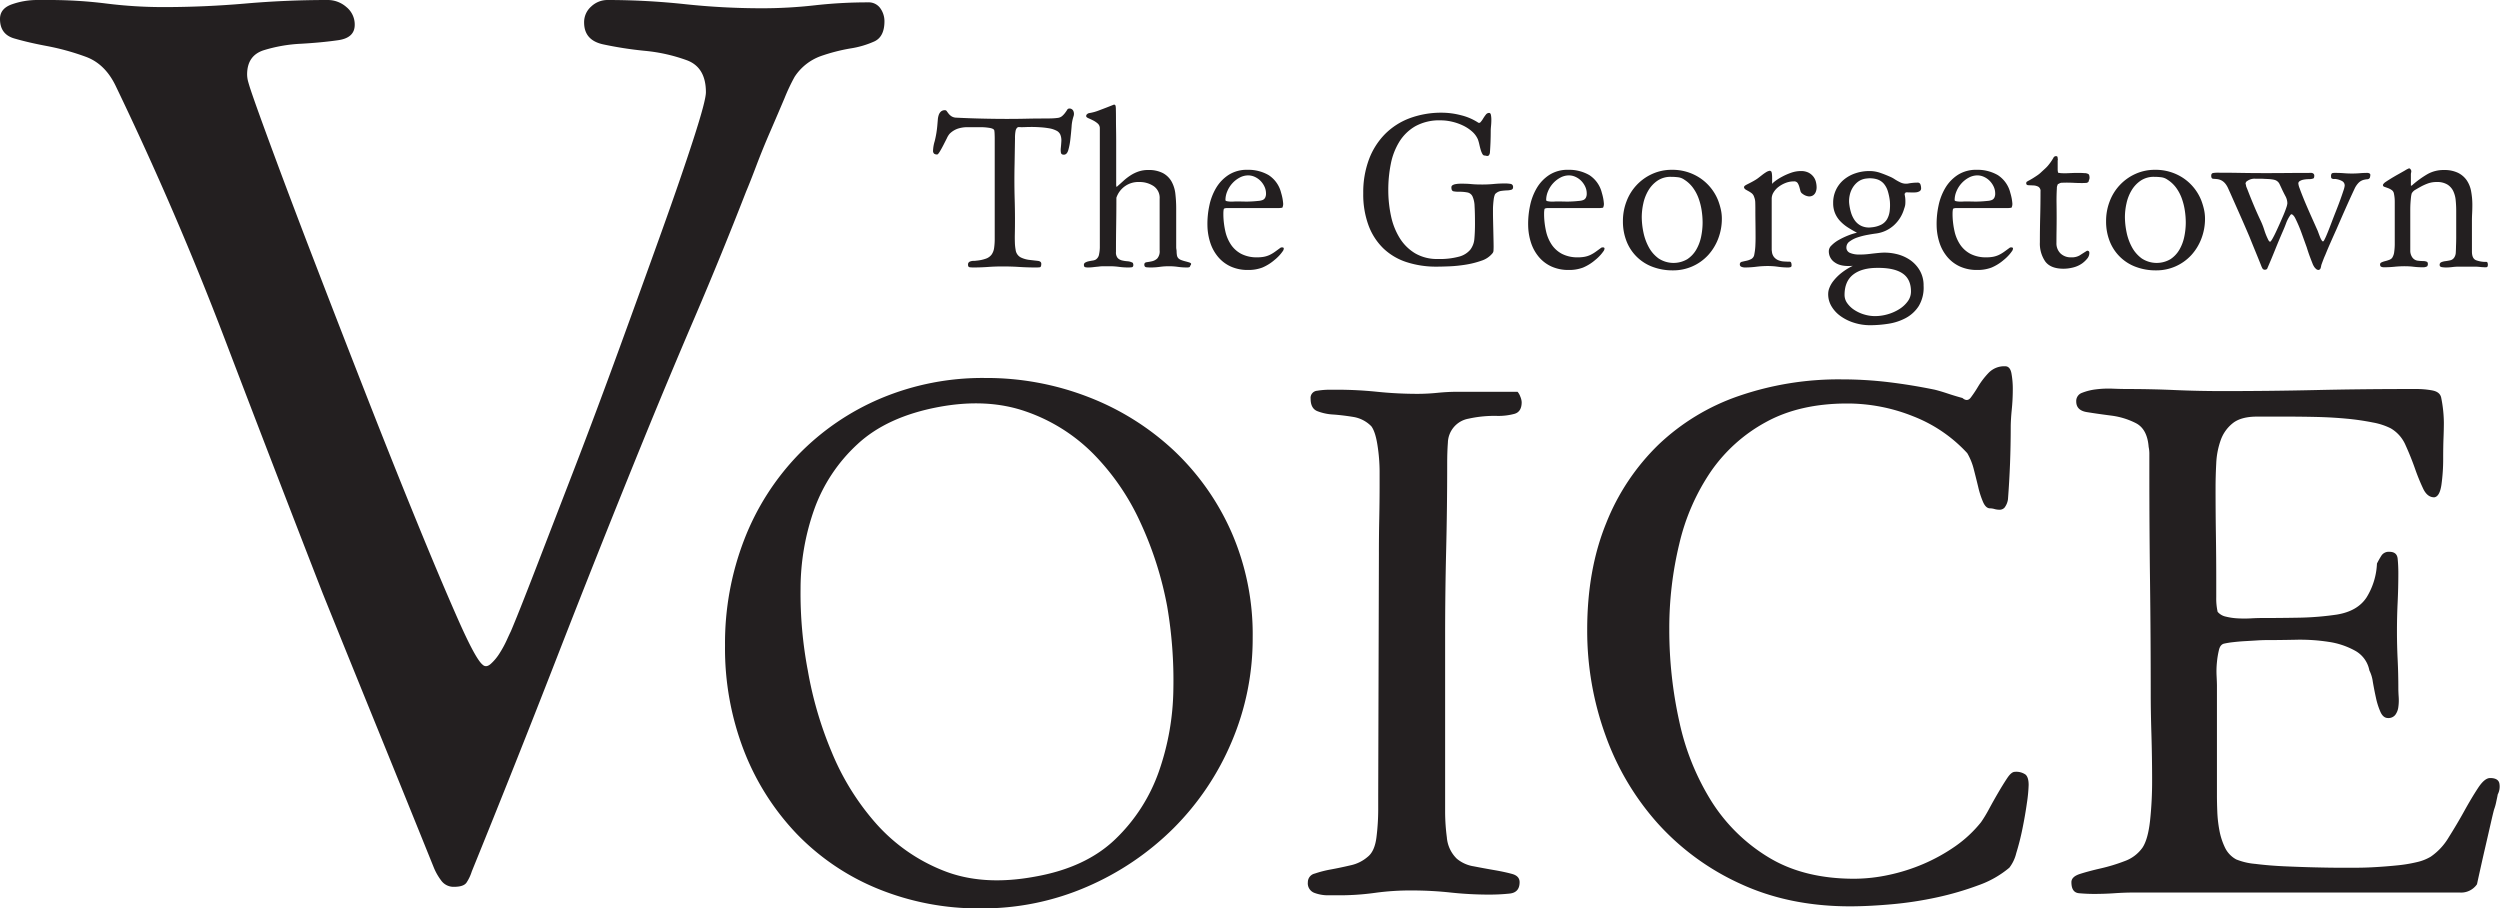 <svg id="Layer_1" data-name="Layer 1" xmlns="http://www.w3.org/2000/svg" viewBox="0 0 800 290.688"><defs><style>.cls-1{fill:#231f20;}</style></defs><path class="cls-1" d="M769.665,54.505q-1.09.628-2.451,1.389-1.358.762-2.516,1.49-1.159.73-1.423.927a2.482,2.482,0,0,0-.73.794v.132q0,.397.499.563c.329.111.705.243,1.124.397a5.141,5.141,0,0,1,1.192.628,1.691,1.691,0,0,1,.696,1.127,12.096,12.096,0,0,1,.265,2.716V78.31a17.734,17.734,0,0,1-.166,2.217,4.38,4.38,0,0,1-.693,2.02,2.217,2.217,0,0,1-.961.628,11.426,11.426,0,0,1-1.293.397,5.579,5.579,0,0,0-1.124.397.706.706,0,0,0-.465.631c0,.397.123.65.366.761a2.181,2.181,0,0,0,.893.166c1.145,0,2.26-.059,3.344-.166a32.766,32.766,0,0,1,3.344-.166,23.391,23.391,0,0,1,2.78.166,24.626,24.626,0,0,0,2.848.166,5.198,5.198,0,0,0,.761-.034,6.477,6.477,0,0,0,.696-.231,1.09,1.09,0,0,0,.265-.794q0-.596-.397-.73a3.013,3.013,0,0,0-1.059-.2,13.644,13.644,0,0,1-1.888-.132,2.527,2.527,0,0,1-1.69-1.124,3.753,3.753,0,0,1-.594-2.186V67.185c0-.751.022-1.478.065-2.186q.069-1.058.166-1.888a7.089,7.089,0,0,1,.231-1.226,3.065,3.065,0,0,1,1.225-1.192q.896-.527,1.49-.859a17.293,17.293,0,0,1,2.549-1.161,8.272,8.272,0,0,1,2.75-.428,6.263,6.263,0,0,1,3.375.794,5.058,5.058,0,0,1,1.887,2.085,8.684,8.684,0,0,1,.794,2.947,33.797,33.797,0,0,1,.166,3.378v8.542q0,1.39-.065,2.848c0,.53-.025,1.17-.068,1.918a3.069,3.069,0,0,1-.597,1.789,2.04,2.04,0,0,1-1.222.761c-.508.111-1.016.2-1.524.265a4.82,4.82,0,0,0-1.29.333.88.88,0,0,0-.53.893c0,.397.252.628.761.696a10.017,10.017,0,0,0,1.158.099c.354,0,.705-.012,1.059-.034s.705-.055,1.059-.099.708-.077,1.062-.099c.351-.025.705-.034,1.059-.034h4.964a16.915,16.915,0,0,1,1.823.099,16.055,16.055,0,0,0,1.82.102c.308,0,.496-.089.563-.265a1.477,1.477,0,0,0,.099-.53,1.949,1.949,0,0,0-.099-.631.414.414,0,0,0-.431-.299,8.745,8.745,0,0,1-3.245-.53q-1.321-.527-1.324-2.78V70.828q0-1.326.068-2.583.065-1.256.065-2.583a23.857,23.857,0,0,0-.397-4.468,9.014,9.014,0,0,0-1.456-3.578,7.347,7.347,0,0,0-2.814-2.349,9.99,9.99,0,0,0-4.403-.862,10.45,10.45,0,0,0-5.364,1.358A31.769,31.769,0,0,0,772.15,59.041a1.591,1.591,0,0,1-.533.397l-.132-.068V55.795a2.229,2.229,0,0,1,.068-.53,2.227,2.227,0,0,0,.065-.53,1.04,1.04,0,0,0-.231-.53.633.633,0,0,0-.496-.333,6.664,6.664,0,0,0-1.225.631m-11.454.991a1.303,1.303,0,0,0-.628-.166q-1.261,0-2.451.102-1.192.097-2.451.099-1.326,0-2.58-.099c-.841-.068-1.7-.102-2.583-.102h-.662a2.249,2.249,0,0,0-.662.132,2.103,2.103,0,0,0-.231.465.977.977,0,0,0-.034.265,4.409,4.409,0,0,0,.034.597.504.504,0,0,0,.363.397,1.262,1.262,0,0,0,.662.099,2.023,2.023,0,0,1,.662.034,5.694,5.694,0,0,1,1.755.594,1.594,1.594,0,0,1,.893,1.524,7.16,7.16,0,0,1-.397,1.555c-.265.819-.594,1.777-.991,2.882-.397,1.102-.853,2.294-1.358,3.575q-.762,1.921-1.426,3.673-.66,1.755-1.222,3.147-.563,1.39-.828,1.918c-.046.089-.145.289-.299.597s-.299.465-.431.465-.286-.145-.462-.431a6.166,6.166,0,0,1-.499-1.028c-.154-.397-.296-.77-.428-1.124s-.222-.597-.265-.73c-.179-.397-.456-1.013-.828-1.854q-.563-1.256-1.259-2.814c-.462-1.038-.939-2.118-1.423-3.245q-.73-1.686-1.324-3.178-.596-1.487-.995-2.614a5.813,5.813,0,0,1-.397-1.524.878.878,0,0,1,.465-.761,3.197,3.197,0,0,1,1.093-.431,8.78,8.78,0,0,1,1.256-.166c.419-.022.739-.031.961-.031a3.942,3.942,0,0,0,.995-.2c.219-.089.329-.376.329-.862a.781.781,0,0,0-.329-.727,1.15,1.15,0,0,0-.533-.2q-3.773,0-7.581.034-3.806.037-7.581.034-3.773,0-7.55-.068-3.773-.065-7.547-.065a8.042,8.042,0,0,0-1.226.099c-.419.068-.628.363-.628.893,0,.619.219.939.662.961.44.025.859.055,1.256.102a3.913,3.913,0,0,1,1.558.53,4.227,4.227,0,0,1,1.09.991,6.606,6.606,0,0,1,.798,1.324q.328.73.662,1.456,1.589,3.579,3.144,7.085,1.557,3.51,3.079,7.085.928,2.319,1.854,4.569.928,2.254,1.854,4.569a6.039,6.039,0,0,0,.397.893.849.849,0,0,0,.794.499,1.151,1.151,0,0,0,.73-.265q1.326-3.048,2.55-6.094,1.224-3.044,2.55-6.091.527-1.192.961-2.383a11.326,11.326,0,0,1,1.158-2.319c.089-.132.176-.265.265-.397a.519.519,0,0,1,.465-.2,2.775,2.775,0,0,1,.628.564,4.267,4.267,0,0,1,.431.696,44.075,44.075,0,0,1,1.986,4.634q.859,2.383,1.721,4.77c.086.308.231.761.431,1.355q.296.896.662,1.857c.24.64.474,1.235.693,1.786a5.458,5.458,0,0,0,.533,1.093,3.214,3.214,0,0,0,.594.696,1.183,1.183,0,0,0,.794.363.767.767,0,0,0,.662-.462,3.608,3.608,0,0,0,.2-.73,3.342,3.342,0,0,1,.197-.727c.176-.486.354-.961.53-1.426q.263-.693.597-1.423.859-2.12,1.755-4.138.891-2.018,1.82-4.074,1.455-3.376,2.882-6.589,1.423-3.21,2.944-6.454a6.767,6.767,0,0,1,1.327-1.921,3.664,3.664,0,0,1,2.118-.992.877.877,0,0,1,.397-.068,1.162,1.162,0,0,0,.462-.065.792.792,0,0,0,.631-.662,5.449,5.449,0,0,0,.099-.665.534.534,0,0,0-.299-.496M731.625,66.421c-.222.687-.52,1.469-.893,2.352q-.564,1.326-1.226,2.814-.665,1.487-1.259,2.747-.596,1.261-1.093,2.118c-.33.576-.585.884-.761.93a1.536,1.536,0,0,1-.597-.73,20.408,20.408,0,0,1-1.222-3.045,23.918,23.918,0,0,0-1.226-3.113q-1.127-2.383-2.152-4.834-1.03-2.448-2.02-5.031c-.089-.222-.188-.465-.299-.73a2.044,2.044,0,0,1-.166-.794.45.45,0,0,1-.132-.329,1.053,1.053,0,0,1,.597-.896,3.985,3.985,0,0,1,2.516-.693H723.281c.265,0,.619.009,1.059.031.443.025.905.046,1.392.068a13.011,13.011,0,0,1,1.392.132,4.792,4.792,0,0,1,.992.231,2.49,2.49,0,0,1,1.324,1.226q.397.827.794,1.687c.308.662.674,1.392,1.093,2.186a4.958,4.958,0,0,1,.628,2.319,5.842,5.842,0,0,1-.329,1.355m-26.354.563a21.63,21.63,0,0,0-.859-2.845,15.469,15.469,0,0,0-5.86-7.217,15.88,15.88,0,0,0-8.908-2.583A14.945,14.945,0,0,0,683.32,55.663a15.648,15.648,0,0,0-8.209,8.742A17.37,17.37,0,0,0,673.95,70.76a17.167,17.167,0,0,0,1.161,6.457,14.242,14.242,0,0,0,8.341,8.178,18,18,0,0,0,6.457,1.124,15.165,15.165,0,0,0,11.322-4.899,16.478,16.478,0,0,0,3.212-5.265,17.633,17.633,0,0,0,1.161-6.389,13.359,13.359,0,0,0-.333-2.981m-6.291,8.708a13.716,13.716,0,0,1-1.555,4.172,9.146,9.146,0,0,1-2.882,3.079,8.713,8.713,0,0,1-9.17-.231,10.785,10.785,0,0,1-3.144-3.609,17.099,17.099,0,0,1-1.724-4.77,24.553,24.553,0,0,1-.53-4.899,20.383,20.383,0,0,1,.499-4.339,13.728,13.728,0,0,1,1.623-4.169,9.785,9.785,0,0,1,2.913-3.113,7.434,7.434,0,0,1,4.305-1.226,19.067,19.067,0,0,1,2.251.132,4.38,4.38,0,0,1,2.051.794,10.174,10.174,0,0,1,2.784,2.617,13.621,13.621,0,0,1,1.786,3.409,20.372,20.372,0,0,1,.961,3.84,25.702,25.702,0,0,1,.299,3.843,22.5,22.5,0,0,1-.465,4.468M668.556,56.125a.714.714,0,0,0-.496-.53,2.584,2.584,0,0,0-1.093-.197c-.64-.043-1.204-.068-1.687-.068h-.665c-.397,0-.871.012-1.423.034-.551.025-1.102.046-1.657.068q-.827.032-1.589,0a7.681,7.681,0,0,1-1.355-.166c-.046-.222-.08-.397-.102-.53a4.744,4.744,0,0,1-.031-.662V51.691a2.38,2.38,0,0,1,.065-.662,6.744,6.744,0,0,1-.099-.696c-.025-.243-.188-.363-.499-.363a.888.888,0,0,0-.859.594q-.596.993-.995,1.524c-.265.354-.508.662-.727.927a9.706,9.706,0,0,1-.794.828q-.466.43-1.259,1.158a9.229,9.229,0,0,1-1.324,1.093c-.487.329-.961.64-1.423.927q-.697.43-1.259.727a6.719,6.719,0,0,0-.828.499.46.46,0,0,1-.031.197.434.434,0,0,0-.034.2c0,.397.24.607.727.628s1.004.043,1.558.065a3.86,3.86,0,0,1,1.555.397,1.57,1.57,0,0,1,.73,1.558q0,4.171-.102,8.11-.097,3.94-.099,8.114A10.07,10.07,0,0,0,654.484,83.671q1.723,2.319,5.829,2.319a12.526,12.526,0,0,0,3.212-.431,8.474,8.474,0,0,0,2.879-1.355,9.114,9.114,0,0,0,1.49-1.426,2.858,2.858,0,0,0,.696-1.888c0-.44-.243-.662-.73-.662q-1.39.864-2.349,1.49a5,5,0,0,1-2.75.628,4.674,4.674,0,0,1-3.409-1.256,4.492,4.492,0,0,1-1.29-3.378q0-1.986.031-3.972.032-1.986.034-3.975,0-2.249-.034-4.733-.032-2.485.102-4.736a2.371,2.371,0,0,1,.265-1.192c0-.176.108-.265.329-.265a1.726,1.726,0,0,1,1.158-.363c.551-.022.982-.034,1.293-.034.837,0,1.666.025,2.482.068s1.666.065,2.549.065c.222,0,.573-.009,1.059-.034a1.299,1.299,0,0,0,.995-.363,3.672,3.672,0,0,1,.197-.662,1.739,1.739,0,0,0,.132-.662,2.967,2.967,0,0,0-.099-.73M643.726,63.41a16.746,16.746,0,0,0-.431-1.721,9.401,9.401,0,0,0-4.006-5.663,12.978,12.978,0,0,0-6.786-1.687,10.732,10.732,0,0,0-5.995,1.623,12.719,12.719,0,0,0-4.006,4.172,18.342,18.342,0,0,0-2.183,5.727,27.803,27.803,0,0,0-.597,6.291,18.817,18.817,0,0,0,.927,5.561,13.58,13.58,0,0,0,2.516,4.536,11.504,11.504,0,0,0,4.04,3.045,13.04,13.04,0,0,0,5.496,1.093,12.444,12.444,0,0,0,4.569-.761,14.745,14.745,0,0,0,3.972-2.485c.176-.132.431-.351.764-.662a13.315,13.315,0,0,0,.958-.992,11.297,11.297,0,0,0,.828-1.059,1.683,1.683,0,0,0,.366-.862c0-.265-.157-.397-.465-.397a1.1,1.1,0,0,0-.53.068q-.993.73-1.82,1.324a11.104,11.104,0,0,1-1.657.991,7.782,7.782,0,0,1-1.789.597,11.043,11.043,0,0,1-2.217.197,10.772,10.772,0,0,1-5.099-1.09A9.087,9.087,0,0,1,627.271,78.31a12.619,12.619,0,0,1-1.823-4.305,25.733,25.733,0,0,1-.628-5.167V68.309a8.19,8.19,0,0,1,.068-1.059c.043-.351.132-.53.265-.53a2.231,2.231,0,0,1,.662-.132h16.486a6.865,6.865,0,0,0,.696-.034,6.009,6.009,0,0,0,.696-.099,2.706,2.706,0,0,0,.265-1.324,15.687,15.687,0,0,0-.231-1.721m-5.564-.099a1.609,1.609,0,0,1-.794.696,4.33,4.33,0,0,1-1.158.265c-.443.043-.927.086-1.456.132-1.192.086-2.199.12-3.014.099s-1.841-.034-3.079-.034c-.089,0-.308.012-.662.034a9.187,9.187,0,0,1-1.09,0,6.14,6.14,0,0,1-.995-.132c-.286-.068-.431-.188-.431-.363a7.239,7.239,0,0,1,.597-2.814,8.724,8.724,0,0,1,1.623-2.55,8.513,8.513,0,0,1,2.349-1.823,5.803,5.803,0,0,1,2.716-.696,5.038,5.038,0,0,1,2.085.465,6.098,6.098,0,0,1,1.82,1.259,6.547,6.547,0,0,1,1.293,1.854,5.111,5.111,0,0,1,.496,2.183,2.785,2.785,0,0,1-.299,1.426M586.016,97.909a10.333,10.333,0,0,0,2.916,3.212,14.984,14.984,0,0,0,4.335,2.152,16.954,16.954,0,0,0,5.198.794,37.91,37.91,0,0,0,5.795-.465,17.321,17.321,0,0,0,5.561-1.82,11.233,11.233,0,0,0,4.172-3.84,11.389,11.389,0,0,0,1.555-6.522,9.44,9.44,0,0,0-1.222-4.868,10.49,10.49,0,0,0-3.181-3.412,12.959,12.959,0,0,0-4.434-1.884,16.261,16.261,0,0,0-4.936-.366q-1.589.134-3.476.366a25.153,25.153,0,0,1-3.541.197,7.2,7.2,0,0,1-2.78-.53,1.817,1.817,0,0,1-1.127-1.82,2.29,2.29,0,0,1,1.059-1.854,8.886,8.886,0,0,1,2.55-1.293,23.365,23.365,0,0,1,3.113-.794q1.621-.296,2.682-.431a10.505,10.505,0,0,0,5.761-2.614,11.298,11.298,0,0,0,3.31-5.33,6.824,6.824,0,0,0,.333-1.161,8.148,8.148,0,0,0,.065-1.158A9.621,9.621,0,0,0,609.658,63.21c-.046-.308-.111-.705-.2-1.192.265-.219.363-.351.299-.397-.068-.043.077-.065.431-.065.397,0,.859.012,1.389.034a11.189,11.189,0,0,0,1.49-.034,2.797,2.797,0,0,0,1.192-.363,1.035,1.035,0,0,0,.496-.961,3.887,3.887,0,0,0-.197-1.161.87.87,0,0,0-.927-.628,15.623,15.623,0,0,0-2.913.265,4.155,4.155,0,0,1-2.716-.397,16.386,16.386,0,0,1-1.755-.992,8.408,8.408,0,0,0-1.49-.794q-1.653-.73-3.212-1.259a10.287,10.287,0,0,0-3.344-.53,13.794,13.794,0,0,0-4.403.696,11.516,11.516,0,0,0-3.673,1.986,9.513,9.513,0,0,0-3.51,7.581,8.246,8.246,0,0,0,.594,3.212A8.459,8.459,0,0,0,588.865,70.76a12.987,12.987,0,0,0,2.451,2.02q1.39.891,2.913,1.687a18.114,18.114,0,0,0-2.848.896,23.125,23.125,0,0,0-2.978,1.423,10.171,10.171,0,0,0-2.319,1.755,2.506,2.506,0,0,0-.862,1.888,4.221,4.221,0,0,0,1.955,3.575q1.949,1.39,5.727,1.059a19.89,19.89,0,0,0-3.741,2.349,15.543,15.543,0,0,0-2.417,2.417,8.708,8.708,0,0,0-1.324,2.254,5.263,5.263,0,0,0-.397,1.786,7.524,7.524,0,0,0,.991,4.04m24.467-1.49a9.704,9.704,0,0,1-2.682,2.485,14.184,14.184,0,0,1-3.707,1.653,14.661,14.661,0,0,1-4.105.597,12.051,12.051,0,0,1-3.476-.53,11.856,11.856,0,0,1-3.147-1.456,8.415,8.415,0,0,1-2.251-2.152,4.484,4.484,0,0,1-.859-2.617q0-4.369,2.747-6.522,2.748-2.152,7.713-2.152,5.367-.065,8.08,1.755,2.716,1.82,2.716,5.795a5.263,5.263,0,0,1-1.028,3.144m-5.792-28.836a6.966,6.966,0,0,1-.828,2.55,4.643,4.643,0,0,1-1.854,1.755,8.492,8.492,0,0,1-3.147.859,5.837,5.837,0,0,1-3.178-.431,5.468,5.468,0,0,1-2.152-1.786,8.583,8.583,0,0,1-1.256-2.682,16.032,16.032,0,0,1-.563-3.045,8.718,8.718,0,0,1,.163-2.186,7.666,7.666,0,0,1,.896-2.417,6.929,6.929,0,0,1,1.755-2.02,5.462,5.462,0,0,1,2.814-1.059,7.978,7.978,0,0,1,3.344.265,4.803,4.803,0,0,1,2.183,1.456,6.854,6.854,0,0,1,1.259,2.417,18.206,18.206,0,0,1,.628,3.079,15.538,15.538,0,0,1-.065,3.245m-23.608-9.404a4.434,4.434,0,0,0-.828-1.687,4.66,4.66,0,0,0-1.555-1.259,5.26,5.26,0,0,0-2.417-.496,9.453,9.453,0,0,0-3.178.563,19.497,19.497,0,0,0-2.913,1.29,17.045,17.045,0,0,0-2.186,1.392c-.573.44-.884.751-.927.927V56.855a9.925,9.925,0,0,0-.065-1.192,2.578,2.578,0,0,0-.2-.794,1.562,1.562,0,0,1-.265-.166.353.353,0,0,0-.333-.034,2.982,2.982,0,0,0-1.059.431,13.229,13.229,0,0,0-1.192.828c-.397.308-.794.619-1.192.927a9.388,9.388,0,0,1-1.059.73q-.66.397-1.29.727c-.422.222-.85.443-1.293.662-.175.089-.376.2-.594.333a1.074,1.074,0,0,0-.465.53,1.031,1.031,0,0,0,.499.794c.286.176.594.354.927.53a8.05,8.05,0,0,1,1.025.662,2.361,2.361,0,0,1,.794,1.192,4.868,4.868,0,0,1,.363,1.721c.022.619.034,1.216.034,1.789q0,2.582.034,4.766.032,2.185.034,4.766c0,.884-.025,1.767-.068,2.651a18.095,18.095,0,0,1-.329,2.648,1.972,1.972,0,0,1-.961,1.521,5.93,5.93,0,0,1-1.558.563c-.53.111-1.016.222-1.456.333a.783.783,0,0,0-.662.828.774.774,0,0,0,.564.794,2.973,2.973,0,0,0,.961.197,29.958,29.958,0,0,0,3.707-.231,29.371,29.371,0,0,1,3.707-.231,22.803,22.803,0,0,1,3.279.231,23.212,23.212,0,0,0,3.276.231,2.708,2.708,0,0,0,.696-.099.509.509,0,0,0,.363-.563c0-.794-.197-1.192-.594-1.192q-.928,0-1.888-.068a5.468,5.468,0,0,1-1.755-.397,3.543,3.543,0,0,1-1.358-.991,3.265,3.265,0,0,1-.693-1.789,4.32,4.32,0,0,1-.068-.859V63.542a3.834,3.834,0,0,1,.597-1.986,6.289,6.289,0,0,1,1.589-1.755,9.268,9.268,0,0,1,2.251-1.259,7.173,7.173,0,0,1,2.648-.496,1.332,1.332,0,0,1,1.192.496,4.325,4.325,0,0,1,.53,1.161c.132.44.252.884.363,1.324a1.558,1.558,0,0,0,.696.991,3.874,3.874,0,0,0,1.986.828,2.241,2.241,0,0,0,1.426-.363,2.326,2.326,0,0,0,.828-1.093,3.975,3.975,0,0,0,.265-1.423,7.42,7.42,0,0,0-.234-1.789M550.659,66.985a21.63,21.63,0,0,0-.859-2.845,15.456,15.456,0,0,0-5.863-7.217,15.863,15.863,0,0,0-8.905-2.583,14.945,14.945,0,0,0-6.325,1.324,15.621,15.621,0,0,0-8.209,8.742A17.369,17.369,0,0,0,519.338,70.76a17.166,17.166,0,0,0,1.161,6.457A14.241,14.241,0,0,0,528.84,85.395a18,18,0,0,0,6.457,1.124,15.179,15.179,0,0,0,11.322-4.899,16.478,16.478,0,0,0,3.212-5.265,17.633,17.633,0,0,0,1.161-6.389,13.359,13.359,0,0,0-.333-2.981m-6.291,8.708a13.715,13.715,0,0,1-1.555,4.172,9.176,9.176,0,0,1-2.882,3.079,8.713,8.713,0,0,1-9.17-.231,10.829,10.829,0,0,1-3.147-3.609,17.094,17.094,0,0,1-1.721-4.77,24.326,24.326,0,0,1-.53-4.899,20.383,20.383,0,0,1,.499-4.339,13.801,13.801,0,0,1,1.62-4.169,9.828,9.828,0,0,1,2.916-3.113,7.424,7.424,0,0,1,4.302-1.226,19.079,19.079,0,0,1,2.254.132,4.38,4.38,0,0,1,2.051.794,10.161,10.161,0,0,1,2.78,2.617,13.53,13.53,0,0,1,1.789,3.409,20.613,20.613,0,0,1,.961,3.84,26.119,26.119,0,0,1,.299,3.843,22.5,22.5,0,0,1-.465,4.468M513.016,63.41a16.731,16.731,0,0,0-.431-1.721,9.4,9.4,0,0,0-4.006-5.663,12.978,12.978,0,0,0-6.786-1.687,10.732,10.732,0,0,0-5.995,1.623,12.719,12.719,0,0,0-4.006,4.172,18.341,18.341,0,0,0-2.183,5.727,27.8,27.8,0,0,0-.597,6.291,18.815,18.815,0,0,0,.927,5.561,13.58,13.58,0,0,0,2.516,4.536,11.504,11.504,0,0,0,4.04,3.045,13.04,13.04,0,0,0,5.496,1.093,12.445,12.445,0,0,0,4.569-.761,14.746,14.746,0,0,0,3.972-2.485c.175-.132.431-.351.764-.662a13.321,13.321,0,0,0,.958-.992,11.85,11.85,0,0,0,.828-1.059,1.673,1.673,0,0,0,.363-.862q0-.397-.462-.397a1.092,1.092,0,0,0-.53.068q-.993.73-1.823,1.324a10.925,10.925,0,0,1-1.653.991,7.782,7.782,0,0,1-1.789.597,11.043,11.043,0,0,1-2.217.197,10.773,10.773,0,0,1-5.099-1.09A9.087,9.087,0,0,1,496.561,78.31a12.618,12.618,0,0,1-1.823-4.305,25.733,25.733,0,0,1-.628-5.167V68.309a8.191,8.191,0,0,1,.068-1.059c.043-.351.132-.53.265-.53a2.231,2.231,0,0,1,.662-.132h16.486a6.864,6.864,0,0,0,.696-.034,6.008,6.008,0,0,0,.696-.099,2.706,2.706,0,0,0,.265-1.324,16.478,16.478,0,0,0-.231-1.721m-5.564-.099a1.609,1.609,0,0,1-.794.696,4.33,4.33,0,0,1-1.158.265c-.443.043-.927.086-1.456.132-1.192.086-2.199.12-3.014.099s-1.841-.034-3.079-.034c-.089,0-.308.012-.662.034a9.239,9.239,0,0,1-1.093,0,6.098,6.098,0,0,1-.991-.132c-.289-.068-.431-.188-.431-.363a7.239,7.239,0,0,1,.597-2.814,8.724,8.724,0,0,1,1.623-2.55,8.512,8.512,0,0,1,2.349-1.823,5.803,5.803,0,0,1,2.716-.696,5.038,5.038,0,0,1,2.085.465,6.099,6.099,0,0,1,1.82,1.259,6.547,6.547,0,0,1,1.293,1.854,5.111,5.111,0,0,1,.496,2.183,2.784,2.784,0,0,1-.299,1.426M475.439,36.726a12.397,12.397,0,0,0-.862,1.256,6.578,6.578,0,0,1-.794,1.093.585.585,0,0,1-.859.099,17.885,17.885,0,0,0-5.465-2.316,24.487,24.487,0,0,0-5.992-.794,29.052,29.052,0,0,0-10.33,1.752,22.021,22.021,0,0,0-7.944,5.099,23.016,23.016,0,0,0-5.133,8.114,30.082,30.082,0,0,0-1.82,10.792,28.637,28.637,0,0,0,1.721,10.395,19.785,19.785,0,0,0,4.8,7.35,19.42,19.42,0,0,0,7.418,4.338,30.316,30.316,0,0,0,9.502,1.423q1.52,0,4.071-.099a44.231,44.231,0,0,0,5.231-.53,28.629,28.629,0,0,0,5.031-1.259,7.518,7.518,0,0,0,3.544-2.349,1.467,1.467,0,0,0,.363-.995c.022-.44.034-.816.034-1.124q0-.864-.034-2.319-.032-1.455-.065-3.014-.037-1.552-.068-3.011-.032-1.455-.034-2.319V66.985c0-.483.022-1.013.068-1.589.043-.573.099-1.115.166-1.623a5.841,5.841,0,0,1,.296-1.29,1.15,1.15,0,0,1,.465-.662,3.322,3.322,0,0,1,1.657-.73,17.726,17.726,0,0,1,1.786-.163,5.933,5.933,0,0,0,1.426-.2.765.765,0,0,0,.56-.828.934.934,0,0,0-.825-1.059,10.168,10.168,0,0,0-1.558-.132,37.865,37.865,0,0,0-3.806.166,37.98,37.98,0,0,1-3.809.166q-1.986,0-3.344-.132-1.358-.134-3.344-.132c-.222,0-.496.009-.828.031a8.416,8.416,0,0,0-.992.132,2.545,2.545,0,0,0-.862.333.77.77,0,0,0-.363.696q0,1.127.696,1.256a8.251,8.251,0,0,0,1.555.132,14.318,14.318,0,0,1,2.913.234,2.278,2.278,0,0,1,1.589,1.256,8.073,8.073,0,0,1,.662,3.079q.134,2.055.132,5.696,0,2.716-.197,4.8a6.53,6.53,0,0,1-1.324,3.507,7.065,7.065,0,0,1-3.544,2.186,23.601,23.601,0,0,1-6.786.761,13.867,13.867,0,0,1-7.316-1.82,14.713,14.713,0,0,1-4.933-4.899,21.983,21.983,0,0,1-2.78-7.085,39.666,39.666,0,0,1-.862-8.378,41.966,41.966,0,0,1,.794-8.178,21.315,21.315,0,0,1,2.716-7.116,14.644,14.644,0,0,1,5.13-5.001,15.844,15.844,0,0,1,8.114-1.888,16.078,16.078,0,0,1,3.64.431,16.847,16.847,0,0,1,3.51,1.225,12.41,12.41,0,0,1,2.913,1.918,7.16,7.16,0,0,1,1.857,2.519,13.198,13.198,0,0,1,.462,1.623c.132.594.274,1.158.431,1.687a6.253,6.253,0,0,0,.53,1.324c.197.354.431.53.696.53a1.486,1.486,0,0,1,.428.068,1.86,1.86,0,0,0,.499.065.632.632,0,0,0,.462-.197,1.716,1.716,0,0,0,.333-.797q.129-1.718.197-3.442c.043-1.145.068-2.294.068-3.442,0-.487.034-1.059.099-1.721a18.856,18.856,0,0,0,.099-1.921,8.171,8.171,0,0,0-.132-1.589c-.089-.44-.286-.662-.594-.662a1.332,1.332,0,0,0-1.059.597M410.383,63.41a16.736,16.736,0,0,0-.431-1.721,9.4,9.4,0,0,0-4.006-5.663,12.982,12.982,0,0,0-6.79-1.687,10.721,10.721,0,0,0-5.992,1.623,12.719,12.719,0,0,0-4.006,4.172,18.342,18.342,0,0,0-2.183,5.727,27.802,27.802,0,0,0-.597,6.291,18.815,18.815,0,0,0,.927,5.561,13.579,13.579,0,0,0,2.516,4.536,11.476,11.476,0,0,0,4.04,3.045,13.04,13.04,0,0,0,5.496,1.093,12.444,12.444,0,0,0,4.569-.761,14.792,14.792,0,0,0,3.972-2.485,9.784,9.784,0,0,0,.761-.662,12.762,12.762,0,0,0,.961-.992,11.848,11.848,0,0,0,.828-1.059,1.673,1.673,0,0,0,.363-.862q0-.397-.462-.397a1.092,1.092,0,0,0-.53.068c-.662.486-1.272.927-1.823,1.324a10.926,10.926,0,0,1-1.653.991,7.782,7.782,0,0,1-1.789.597,11.043,11.043,0,0,1-2.217.197,10.773,10.773,0,0,1-5.099-1.09,9.087,9.087,0,0,1-3.31-2.947,12.618,12.618,0,0,1-1.823-4.305,25.733,25.733,0,0,1-.628-5.167V68.309a8.77,8.77,0,0,1,.065-1.059c.046-.351.132-.53.265-.53a2.249,2.249,0,0,1,.662-.132h16.489a6.864,6.864,0,0,0,.696-.034,6.009,6.009,0,0,0,.696-.099,2.706,2.706,0,0,0,.265-1.324,16.478,16.478,0,0,0-.231-1.721m-5.564-.099a1.609,1.609,0,0,1-.794.696,4.33,4.33,0,0,1-1.158.265c-.443.043-.927.086-1.456.132-1.192.086-2.199.12-3.014.099s-1.844-.034-3.079-.034c-.089,0-.308.012-.662.034a9.239,9.239,0,0,1-1.093,0,6.099,6.099,0,0,1-.991-.132c-.289-.068-.431-.188-.431-.363a7.184,7.184,0,0,1,.597-2.814,8.778,8.778,0,0,1,1.62-2.55,8.526,8.526,0,0,1,2.352-1.823,5.782,5.782,0,0,1,2.713-.696,5.052,5.052,0,0,1,2.088.465,6.099,6.099,0,0,1,1.82,1.259,6.547,6.547,0,0,1,1.293,1.854,5.111,5.111,0,0,1,.496,2.183,2.785,2.785,0,0,1-.299,1.426m-24.3,20.658c-.333-.108-.717-.219-1.158-.329a12.603,12.603,0,0,1-1.293-.397,2.582,2.582,0,0,1-.958-.563,1.816,1.816,0,0,1-.499-1.025,7.699,7.699,0,0,1-.099-1.161,3.743,3.743,0,0,0-.068-.696,3.922,3.922,0,0,1-.065-.693V66.72a40.525,40.525,0,0,0-.265-4.702,10.348,10.348,0,0,0-1.226-3.938,6.978,6.978,0,0,0-2.747-2.682,9.825,9.825,0,0,0-4.77-.995,9.306,9.306,0,0,0-3.011.465,11.72,11.72,0,0,0-2.55,1.226,17.16,17.16,0,0,0-2.285,1.755q-1.095.993-2.217,1.986a2.153,2.153,0,0,1-.132-.662V45.268q0-1.787-.034-3.775c-.025-1.324-.034-2.537-.034-3.643q0-1.654-.034-2.78a6.182,6.182,0,0,0-.099-1.259c-.176-.265-.354-.373-.53-.329q-2.651,1.058-4.702,1.82a14.716,14.716,0,0,1-3.245.896,1.353,1.353,0,0,0-.628.329.795.795,0,0,0-.299.597c0,.265.234.496.696.693q.697.3,1.49.696a7.356,7.356,0,0,1,1.49.995,1.993,1.993,0,0,1,.696,1.589V79.169a11.552,11.552,0,0,1-.234,2.152,2.471,2.471,0,0,1-1.09,1.755,2.785,2.785,0,0,1-.961.299c-.422.065-.841.142-1.259.231a3.841,3.841,0,0,0-1.093.397.809.809,0,0,0-.462.73c0,.44.132.693.397.761a3.923,3.923,0,0,0,.927.099,13.98,13.98,0,0,0,1.623-.099c.551-.068,1.093-.123,1.623-.166.308-.043.607-.077.893-.099.286-.025.585-.034.893-.034h1.854a22.808,22.808,0,0,1,3.014.2,22.726,22.726,0,0,0,3.011.197,8.694,8.694,0,0,0,1.059-.065c.354-.046.53-.311.53-.794a5.145,5.145,0,0,0-.132-.597,3.922,3.922,0,0,0-1.721-.53,10.736,10.736,0,0,1-1.755-.265,2.862,2.862,0,0,1-1.389-.761,2.722,2.722,0,0,1-.563-1.955q0-4.369.068-8.674.065-4.305.065-8.674a7.376,7.376,0,0,1,7.35-5.031,8.025,8.025,0,0,1,4.536,1.29,4.531,4.531,0,0,1,1.955,4.074V80.096a3.494,3.494,0,0,1-.764,2.617,3.604,3.604,0,0,1-1.687.893q-.928.199-1.687.299c-.508.065-.764.32-.764.761,0,.53.234.816.696.862.465.043.893.065,1.29.065a21.301,21.301,0,0,0,2.947-.197,21.294,21.294,0,0,1,2.947-.2,20.886,20.886,0,0,1,2.882.2,20.808,20.808,0,0,0,2.879.197,2.156,2.156,0,0,0,.764-.099c.154-.068.274-.277.363-.628h.065a.763.763,0,0,0,.132-.53,1.225,1.225,0,0,0-.628-.366M343.504,35.599a1.331,1.331,0,0,0-1.423-.862.736.736,0,0,0-.597.431c-.175.289-.397.607-.662.961a6.52,6.52,0,0,1-.927.995,2.609,2.609,0,0,1-1.324.594,19.778,19.778,0,0,1-2.02.166q-1.025.032-2.02.034-3.178,0-6.124.065-2.947.069-6.124.068-3.972,0-8.144-.102-4.175-.097-8.144-.296a3.013,3.013,0,0,1-1.558-.465,3.97,3.97,0,0,1-.893-.828c-.222-.286-.41-.539-.563-.761a.673.673,0,0,0-.563-.333,1.878,1.878,0,0,0-1.324.431,2.692,2.692,0,0,0-.696,1.093,5.947,5.947,0,0,0-.296,1.49c-.046.551-.089,1.072-.132,1.555a32.148,32.148,0,0,1-.862,5.33,11.795,11.795,0,0,0-.53,3.014,1.21,1.21,0,0,0,.333.991,1.549,1.549,0,0,0,.991.268c.176,0,.453-.311.828-.93q.563-.924,1.158-2.085.596-1.159,1.127-2.217a5.859,5.859,0,0,1,.859-1.392,6.943,6.943,0,0,1,2.75-1.687,10.139,10.139,0,0,1,2.947-.431h4.104a18.212,18.212,0,0,1,2.981.231c.927.157,1.435.431,1.521.828a9.115,9.115,0,0,1,.102,1.226c.022.594.031,1.004.031,1.226v32.048a20.506,20.506,0,0,1-.197,3.113,4.797,4.797,0,0,1-.794,2.085,3.847,3.847,0,0,1-1.755,1.29,11.664,11.664,0,0,1-3.079.662,3.804,3.804,0,0,1-.862.068,3.446,3.446,0,0,0-1.256.231.984.984,0,0,0-.597,1.028q0,.725.563.794a9.575,9.575,0,0,0,1.093.065q2.383,0,4.736-.166,2.346-.166,4.733-.163,2.647,0,5.265.163,2.614.166,5.262.166a10.212,10.212,0,0,0,1.324-.065c.311-.046.465-.422.465-1.127,0-.53-.388-.838-1.158-.927-.773-.089-1.647-.188-2.617-.299a8.621,8.621,0,0,1-2.78-.794,3.129,3.129,0,0,1-1.657-2.482,13.758,13.758,0,0,1-.231-2.118c-.022-.708-.034-1.413-.034-2.122q.134-5.824-.031-11.651-.166-5.829-.034-11.655l.132-8.08a11.598,11.598,0,0,1,.166-2.285,2.171,2.171,0,0,1,.462-1.059.855.855,0,0,1,.696-.265c.265.025.551.034.862.034.351,0,.794-.009,1.324-.034.53-.022,1.124-.034,1.786-.034q1.326,0,2.814.102a26.35,26.35,0,0,1,2.814.329,7.972,7.972,0,0,1,2.285.73,2.596,2.596,0,0,1,1.29,1.29,4.886,4.886,0,0,1,.333,2.118q-.065,1.127-.166,2.088a5.281,5.281,0,0,0,.034,1.589c.089.419.397.628.927.628q.993,0,1.423-1.456a20.744,20.744,0,0,0,.662-3.442q.231-1.986.397-4.074a12.838,12.838,0,0,1,.631-3.344,2.319,2.319,0,0,0-.034-1.589"/><path class="cls-1" d="M281.701,2.648A4.541,4.541,0,0,0,277.728.757a151.187,151.187,0,0,0-17.028.945,150.622,150.622,0,0,1-17.028.945,231.949,231.949,0,0,1-24.593-1.324A233.776,233.776,0,0,0,194.484,0,7.587,7.587,0,0,0,189.188,2.081a6.663,6.663,0,0,0-2.272,5.108q0,5.672,6.057,6.999a119.15,119.15,0,0,0,13.431,2.082,53.892,53.892,0,0,1,13.431,3.027q6.05,2.268,6.057,10.217,0,2.651-3.975,14.946Q217.944,56.759,211.7,74.161q-6.24,17.408-13.619,37.649-7.381,20.248-14.38,38.406-7.007,18.161-12.486,32.352-5.492,14.189-7.756,19.485-.383.762-1.324,2.839a34.205,34.205,0,0,1-2.272,4.16,15.733,15.733,0,0,1-2.836,3.406c-1.013.887-1.894.948-2.651.191q-2.268-1.889-7.944-14.758-5.676-12.858-13.243-31.404-7.575-18.535-16.082-40.297-8.512-21.754-16.079-41.433Q93.452,65.085,87.783,49.756,82.107,34.431,80.214,28.756c-.256-.757-.508-1.573-.757-2.46a8.967,8.967,0,0,1-.379-2.457q0-6.05,5.299-7.759A47.916,47.916,0,0,1,96.297,14.001q6.614-.374,11.919-1.136,5.293-.753,5.296-4.92a7.185,7.185,0,0,0-2.648-5.675A9.05,9.05,0,0,0,104.811,0q-13.251,0-26.299,1.133Q65.459,2.269,52.216,2.269a146.144,146.144,0,0,1-18.164-1.136A146.72,146.72,0,0,0,15.891,0h-4.163A24.499,24.499,0,0,0,3.972,1.324Q0,2.654,0,6.054,0,10.977,4.539,12.298q4.54,1.33,10.595,2.457a78.573,78.573,0,0,1,12.298,3.406q6.24,2.272,9.647,9.459Q56.376,67.733,71.892,108.404q15.51,40.681,31.404,81.542,8.702,21.565,17.785,43.89,9.08,22.331,17.782,43.893a18.508,18.508,0,0,0,2.269,3.972,4.868,4.868,0,0,0,4.163,2.082q3.025,0,3.972-1.324a13.951,13.951,0,0,0,1.703-3.593q13.995-34.428,27.244-68.486,13.242-34.058,27.244-68.489,8.318-20.429,16.837-40.297,8.512-19.865,16.461-40.297,1.132-2.642,3.215-8.135,2.074-5.482,4.542-11.162,2.457-5.676,4.539-10.595a62.267,62.267,0,0,1,3.218-6.811,16.775,16.775,0,0,1,8.323-6.62,58.458,58.458,0,0,1,9.459-2.46,29.624,29.624,0,0,0,7.759-2.269q3.21-1.51,3.215-6.432a7.125,7.125,0,0,0-1.324-4.163"/><path class="cls-1" d="M781.267,155.056a59.204,59.204,0,0,0,.551-8.277q0-3.972.111-6.731.106-2.757.108-4.745a42.143,42.143,0,0,0-.881-8.169c-.299-1.176-1.253-1.909-2.87-2.208a27.306,27.306,0,0,0-4.856-.44h-2.429q-15.228,0-29.908.333-14.678.328-29.908.329-7.727,0-15.229-.329-7.505-.333-15.008-.333c-1.324,0-2.947-.034-4.856-.111a32.392,32.392,0,0,0-5.407.222,17.625,17.625,0,0,0-4.415,1.102,2.769,2.769,0,0,0-1.875,2.759c0,1.915,1.136,3.058,3.421,3.421q3.418.554,7.726,1.105a23.938,23.938,0,0,1,7.944,2.426q3.644,1.88,4.083,7.615a10.488,10.488,0,0,1,.222,1.989v5.958q0,17.879.222,35.536.217,17.662.219,35.536,0,5.519.222,12.911.217,7.399.222,14.678a118.617,118.617,0,0,1-.662,13.022q-.665,5.963-2.429,8.609a11.898,11.898,0,0,1-5.739,4.305,56.066,56.066,0,0,1-7.615,2.316q-3.861.887-6.62,1.767-2.762.882-2.759,2.648,0,3.312,2.426,3.532c1.62.145,3.236.222,4.856.222q3.312,0,6.512-.222,3.196-.222,6.291-.222h104.179a6.16,6.16,0,0,0,5.518-2.648q1.543-7.062,2.54-11.365.993-4.305,1.875-8.169c.585-2.571.955-4.083,1.102-4.523a15.247,15.247,0,0,0,.662-2.429c.296-1.324.443-2.057.443-2.208a5.477,5.477,0,0,0,.551-3.529q-.333-1.764-2.981-1.767-1.769,0-3.861,3.199-2.102,3.205-4.416,7.396-2.318,4.194-4.967,8.388a19.577,19.577,0,0,1-5.739,6.18,15.183,15.183,0,0,1-4.523,1.764,45.675,45.675,0,0,1-5.958.995q-3.205.333-6.734.551-3.533.222-6.402.222h-6.842q-1.986,0-6.62-.111-4.637-.111-9.601-.333-4.97-.217-9.382-.77a21.064,21.064,0,0,1-6.18-1.435,8.411,8.411,0,0,1-3.643-3.864,21.797,21.797,0,0,1-1.764-5.518,40.41,40.41,0,0,1-.662-5.958q-.115-2.979-.111-5.41V219.397q0-.882-.111-3.091a28.996,28.996,0,0,1,.111-4.415,27.495,27.495,0,0,1,.662-3.972c.293-1.176.884-1.838,1.764-1.986a24.913,24.913,0,0,1,2.759-.44q1.875-.217,3.864-.333c1.324-.071,2.571-.145,3.75-.222q1.764-.106,2.87-.108,4.194,0,9.604-.111a59.591,59.591,0,0,1,10.374.662,24.762,24.762,0,0,1,8.606,2.87,9.105,9.105,0,0,1,4.526,6.291,11.375,11.375,0,0,1,1.102,3.64q.439,2.54.995,5.077a22.937,22.937,0,0,0,1.435,4.526q.878,1.986,2.426,1.986a2.762,2.762,0,0,0,2.319-.995,5.271,5.271,0,0,0,.992-2.537,15.513,15.513,0,0,0,.111-3.202c-.074-1.102-.111-2.02-.111-2.759q0-4.633-.219-9.16-.222-4.517-.222-9.157,0-4.637.222-9.271.217-4.637.219-9.271,0-2.425-.219-4.634c-.148-1.469-1.032-2.208-2.648-2.208a2.78,2.78,0,0,0-2.54,1.213,28.627,28.627,0,0,0-1.435,2.54,22.378,22.378,0,0,1-3.31,10.814q-2.873,4.42-9.49,5.518a93.933,93.933,0,0,1-12.141.995q-6.18.111-12.138.111-1.326,0-3.313.111a37.618,37.618,0,0,1-4.083,0,19.955,19.955,0,0,1-3.861-.554,4.695,4.695,0,0,1-2.648-1.543,19.489,19.489,0,0,1-.443-4.637v-5.074q0-7.505-.111-15.011-.111-7.501-.108-15.008,0-3.75.219-7.836a25.262,25.262,0,0,1,1.435-7.393,12.014,12.014,0,0,1,3.864-5.41q2.646-2.092,7.722-2.097h9.715q4.411,0,9.379.111,4.965.115,9.601.551a80.29,80.29,0,0,1,8.388,1.216,20.955,20.955,0,0,1,5.739,1.875,11.463,11.463,0,0,1,4.745,5.407q1.653,3.644,2.981,7.396a65.456,65.456,0,0,0,2.648,6.509q1.326,2.762,3.532,2.759,1.764-.217,2.319-4.083M636.366,119.301a25.117,25.117,0,0,0-3.313,4.302,37.738,37.738,0,0,1-2.426,3.643q-1.109,1.436-2.648.111-2.434-.66-4.745-1.435-2.319-.771-4.086-1.213-7.505-1.543-14.897-2.429a126.402,126.402,0,0,0-14.9-.881,98.17,98.17,0,0,0-32.885,5.296,70.435,70.435,0,0,0-25.714,15.562,71.856,71.856,0,0,0-16.775,25.16q-6.074,14.9-6.072,34.101a98.144,98.144,0,0,0,5.85,33.772,85.141,85.141,0,0,0,16.775,28.251,80.409,80.409,0,0,0,26.487,19.312q15.56,7.173,34.982,7.174,5.963,0,13.354-.662a116.192,116.192,0,0,0,14.46-2.208,96.95,96.95,0,0,0,13.24-3.861,31.748,31.748,0,0,0,9.933-5.629,12.243,12.243,0,0,0,2.208-4.637,80.18,80.18,0,0,0,1.986-7.833q.882-4.305,1.435-8.277a47.624,47.624,0,0,0,.551-5.74q0-2.425-.991-3.31a5.169,5.169,0,0,0-3.421-.884c-.739,0-1.546.662-2.429,1.986s-1.841,2.87-2.87,4.634q-1.547,2.651-2.978,5.299a41.877,41.877,0,0,1-2.54,4.194,39.459,39.459,0,0,1-8.277,7.726,57.123,57.123,0,0,1-10.152,5.629,59.578,59.578,0,0,1-11.146,3.529,53.107,53.107,0,0,1-11.036,1.216q-16.115,0-27.37-6.842a55.577,55.577,0,0,1-18.321-17.991A79.379,79.379,0,0,1,537.372,230.873a135.417,135.417,0,0,1-3.199-29.575,114.741,114.741,0,0,1,3.199-27.26,68.969,68.969,0,0,1,10.044-23.066,50.939,50.939,0,0,1,17.656-15.891q10.812-5.958,26.046-5.961a56.546,56.546,0,0,1,21.077,4.086,46.268,46.268,0,0,1,17.329,11.808,19.749,19.749,0,0,1,2.097,5.185q.767,2.979,1.432,5.74a27.805,27.805,0,0,0,1.546,4.745q.882,1.986,2.208,1.986a5.364,5.364,0,0,1,1.435.222,5.968,5.968,0,0,0,1.657.222,2.112,2.112,0,0,0,1.543-.665,5.659,5.659,0,0,0,1.105-2.648q.439-5.736.662-11.476.217-5.736.222-11.479,0-2.425.329-5.736a64.063,64.063,0,0,0,.333-6.402,27.592,27.592,0,0,0-.443-5.299q-.443-2.203-1.986-2.205a6.95,6.95,0,0,0-5.296,2.097m-149.868,7.615a4.81,4.81,0,0,0-.884-1.546H466.413q-3.095,0-6.402.329a64.097,64.097,0,0,1-6.402.333,127.82,127.82,0,0,1-12.911-.662,127.029,127.029,0,0,0-12.914-.662H425.359a25.147,25.147,0,0,0-3.864.329,2.281,2.281,0,0,0-2.097,2.54q0,3.09,2.097,3.972a16.403,16.403,0,0,0,5.188,1.102c2.06.148,4.194.41,6.402.773a10.388,10.388,0,0,1,5.739,2.981q1.321,1.769,1.986,6.18a55.511,55.511,0,0,1,.662,8.166v4.194q0,5.519-.111,11.036-.115,5.519-.111,11.257l-.222,77.252V259.124a72.32,72.32,0,0,1-.551,8.72q-.554,4.526-2.759,6.291a12.225,12.225,0,0,1-5.518,2.759q-3.312.776-6.291,1.324a35.493,35.493,0,0,0-5.185,1.324,2.817,2.817,0,0,0-2.208,2.759,3.242,3.242,0,0,0,2.097,3.421,12.352,12.352,0,0,0,4.305.773h3.088a83.255,83.255,0,0,0,11.919-.773,82.809,82.809,0,0,1,11.919-.773,116.267,116.267,0,0,1,12.36.662,115.375,115.375,0,0,0,12.36.662,62.988,62.988,0,0,0,6.512-.329q3.196-.333,3.199-3.643,0-1.986-2.426-2.648-2.434-.66-5.629-1.213-3.201-.55-6.623-1.216a11.124,11.124,0,0,1-5.407-2.426,10.692,10.692,0,0,1-3.199-6.842,64.351,64.351,0,0,1-.551-7.947V203.724q0-13.907.329-27.589.333-13.685.333-27.592,0-3.972.219-6.842a8.013,8.013,0,0,1,6.623-7.726,37.98,37.98,0,0,1,9.268-.881,19.84,19.84,0,0,0,5.41-.662c1.543-.443,2.316-1.69,2.316-3.753a5.122,5.122,0,0,0-.44-1.764m-92.482,43.259a80.506,80.506,0,0,0-18.539-26.154,84.529,84.529,0,0,0-27.26-16.997,90.07,90.07,0,0,0-32.996-6.069A83.933,83.933,0,0,0,281.893,127.466a80.376,80.376,0,0,0-26.376,17.988A81.263,81.263,0,0,0,238.188,172.603,91.85,91.85,0,0,0,232.008,206.594a90.649,90.649,0,0,0,6.072,33.661,80.743,80.743,0,0,0,16.883,26.594,75.877,75.877,0,0,0,25.936,17.548,85.054,85.054,0,0,0,32.999,6.291,83.902,83.902,0,0,0,33.991-6.953,89.47,89.47,0,0,0,27.7-18.761,86.751,86.751,0,0,0,18.539-27.589,84.344,84.344,0,0,0,6.731-33.439,81.516,81.516,0,0,0-6.842-33.772m-18.539,50.325a82.489,82.489,0,0,1-4.634,26.376,55.381,55.381,0,0,1-13.905,21.631q-9.496,9.164-25.825,12.03-16.775,3.09-29.356-1.986a56.493,56.493,0,0,1-21.409-15.011,80.915,80.915,0,0,1-14.238-22.955,119.955,119.955,0,0,1-7.615-26.043,131.767,131.767,0,0,1-2.316-26.157,76.249,76.249,0,0,1,4.412-25.492,52.222,52.222,0,0,1,13.795-20.747q9.491-8.826,26.046-11.919,15.445-2.868,27.811,1.435a56.209,56.209,0,0,1,21.52,13.462,76.285,76.285,0,0,1,15.119,21.963,112.795,112.795,0,0,1,8.609,26.927,140.645,140.645,0,0,1,1.986,26.487"/></svg>